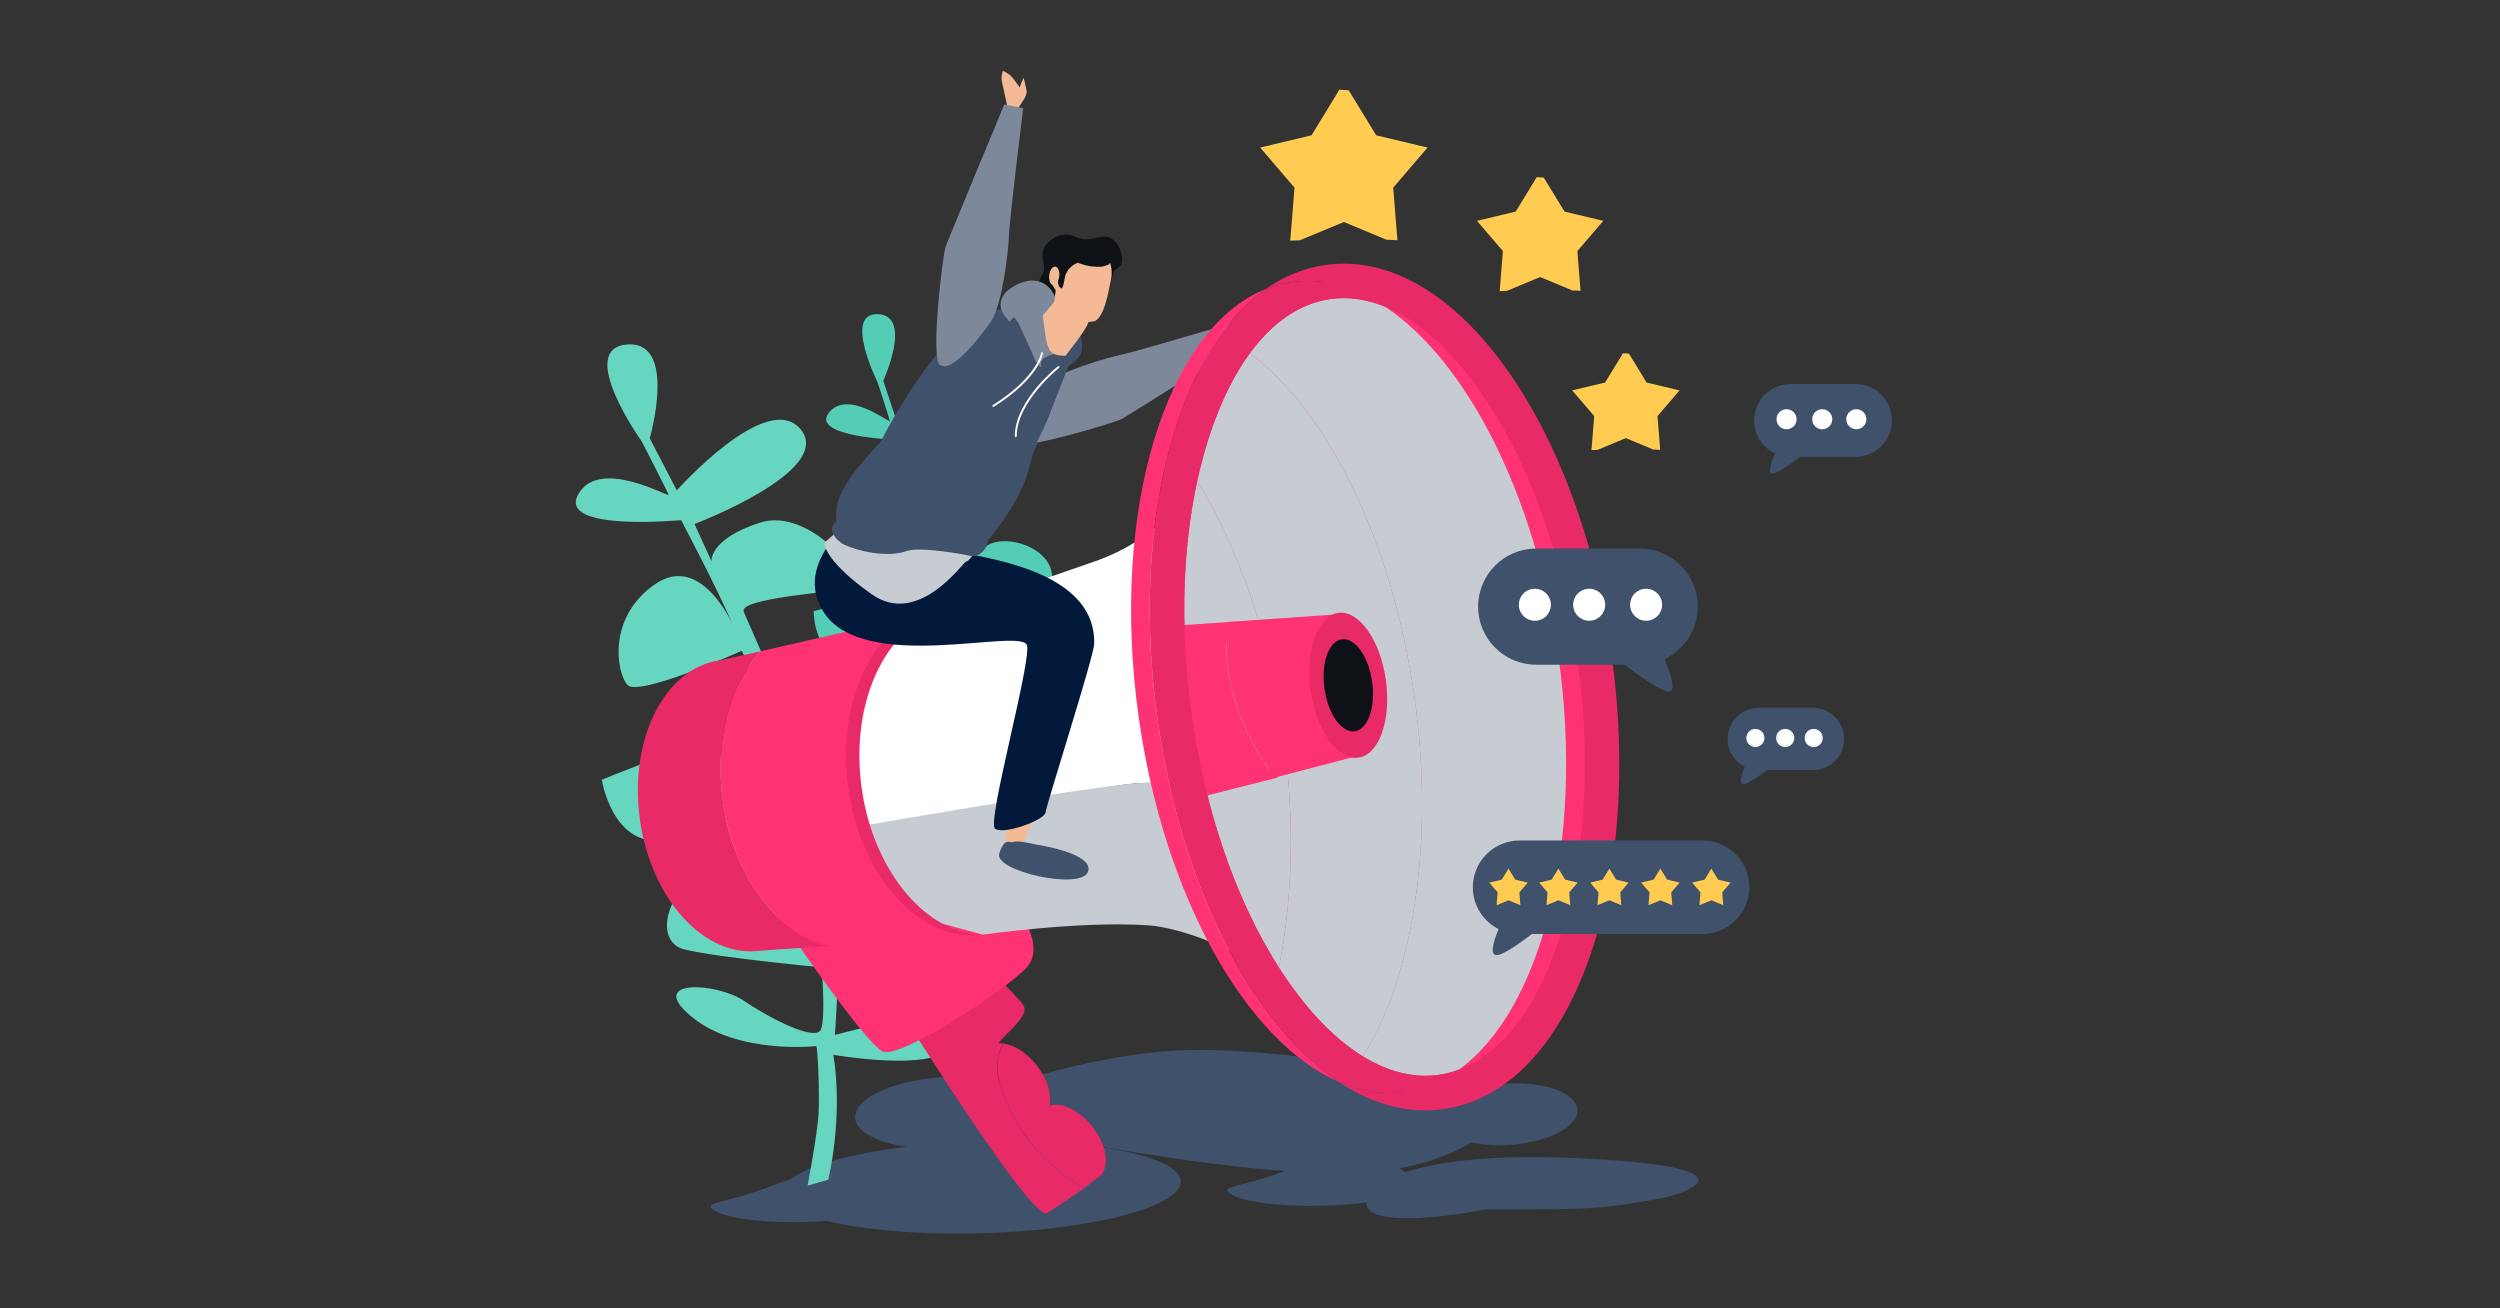 <?xml version="1.0" encoding="UTF-8"?>
<svg xmlns="http://www.w3.org/2000/svg" xmlns:xlink="http://www.w3.org/1999/xlink" fill="none" height="314" viewBox="0 0 600 314" width="600">
  <rect x="0" y="0" width="600" height="314" fill="#333333" stroke="none"/>
  <clipPath id="a">
    <path d="m138.186 17h323.836v279.062h-323.836z"></path>
  </clipPath>
  <g clip-path="url(#a)">
    <path d="m396.102 288.052c8.966-1.225 28.085-8.225-19.087-10.146-19.779-.806-32.266.942-39.695 3.429-.445-.325-.943-.639-1.492-.932 7.366-1.366 13.198-3.68 17.335-6.241 4.162.917 9.423.959 14.392-.104 8.649-1.843 13.151-6.309 10.052-9.974s-12.628-5.136-21.277-3.293c-.576.12-1.126.257-1.665.403-13.005-3.309-52.962-11.178-76.941-8.712-12.691 1.304-26.167 4.576-35.481 7.89-5.696-2.063-14.523-2.57-22.748-1-11.188 2.136-17.005 7.304-13 11.539 2.021 2.136 6.147 3.628 11.173 4.309-14.01 1.691-23.989 4.639-28.047 7.869-1.335.372-2.686.822-4.047 1.366-11.445 4.587-18.01 3.974-13.764 6.283 3.963 2.152 15.591 3.105 26.759 2.277 12.481 3.126 33.549 4.016 53.067 1.854 24.889-2.759 37.837-9.44 28.915-14.916-6.748-4.147-24.088-6.414-42.91-6.078 2.492-.702 4.618-1.566 6.293-2.529 15.707 3.267 42.801 8.068 64.381 9.706-10.633 4.037-16.549 3.561-12.471 5.775 4.246 2.309 17.293 3.236 29.141 2.073 1.021-.099 1.995-.199 2.921-.298-.015.633.189 1.199.576 1.654 3.1 3.665 19.199 1.843 27.848 0 25.171 0 27.082 0 39.772-2.204z" fill="#40516c"></path>
    <path d="m218.096 217.98c1.464-.228 3.517-.547 3.517-.547s4.069-9.707 4.1-20.485c0 0 13.13 4.189 17.924 2.026 4.792-2.167 17.892-7.043 6.826-7.017-11.066.025-23.993 1.756-23.993 1.756s2.271-9.71 2.049-11.376c-.223-1.665 14.211-1.081 13.647-5.247-.564-4.165-12.343 1.642-12.343 1.642s.259-9.112-1.2-17.671c0 0 28.328 1.537 24.259-8.603-4.068-10.138-23.504 5.364-23.504 5.364s-.392-7.311-1.477-13.096c0 0 24.443 1.576 24.636-5.825.192-7.4-10.738-10.801-15.455-8.077-4.715 2.719-9.305 10.806-9.305 10.806s-4.42-17.172-5.054-19.625c-.632-2.455 15.382-1.263 18.315-1.721 2.929-.457-4.632-14.303-13.384-12.656-8.753 1.648-8.847 5.349-8.847 5.349l-1.78-6.526s24.051-5.735 19.736-13.284-21.738 7.357-21.738 7.357l-3.038-9.165s7.162-15.577-1.267-15.96c-8.428-.389-.117 16.309-.117 16.309s2.881 8.771 2.961 9.36c.079.59-10.218-7.76-14.649-1.99-4.436 5.768 16.032 6.454 16.032 6.454s2.014 6.033 3.263 10.047 2.657 9.207 2.657 9.207-3.192-13.667-11.828-9.246-8.577 13.695-7.136 16.009c1.442 2.314 19.45-3.166 19.45-3.166s2.966 8.889 3.8 11.898c.83 3.011 1.857 12.671 1.68 15.506 0 0-10.793-14.085-19.816-12.007-9.023 2.079-11.73 2.899-11.73 2.899s-.064 11.499 8.648 11.278c8.723-.231 22.318-1.348 22.318-1.348s2.305 9.728 1.681 13.434-1.681 10.486-1.681 10.486-3.567-19.02-13.308-17.568c-9.74 1.452-13.894 11.388-8.68 13.444 5.214 2.062 21.806 5.886 21.806 5.886s-.601 8.579-1.775 10.299c-1.175 1.721-7.627-2.685-11.652-6.4-4.029-3.714-15.449-5.808-8.966 1.463 6.486 7.275 19.489 7.518 19.489 7.518.184.307-.652 7.652-1.383 11.106-.737 3.452-3.688 11.704-3.688 11.704z" fill="#53cdb5"></path>
    <path d="m193.813 284.56c2.068-.602 4.964-1.44 4.964-1.44s3.664-14.601 1.24-29.973c0 0 19.979 3.508 26.419-.481 6.445-3.985 24.292-13.398 8.277-11.288s-34.34 7.01-34.34 7.01 1.063-14.267.356-16.602c-.706-2.329 20.33-4.209 18.56-10.041-1.775-5.833-17.497 4.659-17.497 4.659s-1.712-13.041-5.79-24.968c0 0 41.371-3.131 33.156-16.821-8.214-13.691-32.8 12.062-32.8 12.062s-2.246-10.345-5.141-18.387c0 0 35.758-2.345 34.339-12.932-1.419-10.586-18.026-13.376-24.23-8.617-6.204 4.764-10.994 17.151-10.994 17.151s-10.346-23.648-11.822-27.025 21.989-4.691 26.125-5.896c4.136-1.198-9.989-19.517-22.282-15.528-12.293 3.995-11.586 9.288-11.586 9.288l-4.079-8.969s33.513-12.691 25.534-22.643c-7.979-9.953-29.79 14.57-29.79 14.57l-6.497-12.492s6.795-23.549-5.498-22.518 3.576 23.267 3.576 23.267 6.183 11.963 6.435 12.785c.251.822-16.576-9.141-21.67-.089-5.1 9.057 24.696 6.188 24.696 6.188s4.303 8.22 7.031 13.707 5.963 12.623 5.963 12.623-7.759-18.879-19.251-10.958-9.277 21.136-6.659 24.162c2.617 3.026 27.439-8.168 27.439-8.168s6.335 12.115 8.23 16.251 5.597 17.712 5.99 21.785c0 0-18.859-18.052-31.45-13.397-12.591 4.654-16.324 6.334-16.324 6.334s2.549 16.409 15.109 14.456c12.565-1.953 31.994-6.1 31.994-6.1s5.571 13.435 5.513 18.832c-.057 5.398-.026 15.262-.026 15.262s-9.528-26.445-23.303-22.544c-13.775 3.9-17.508 18.842-9.487 20.795 8.021 1.958 32.926 4.293 32.926 4.293s1.1 12.34-.209 15.016c-1.309 2.675-11.66-2.398-18.345-6.937-6.686-4.539-23.707-5.377-12.649 3.769 11.057 9.152 29.947 7.058 29.947 7.058.335.403.806 11.031.544 16.094-.262 5.078-2.644 17.397-2.644 17.397z" fill="#66d6c0"></path>
    <path d="m298.925 77.892c.89-.581 2.723-2.911 4.026-2.874 1.304.031 3.199.162 3.199.162s-1.77 1.309-2.136 1.267c-.367-.042 2.11.979 3.031 1.623.922.644 1.597 1.749 1.597 1.749s-1.167.749-2.696.665c-1.529-.089-6.545-.314-6.545-.314z" fill="#f7bbc0"></path>
    <path d="m241.78 106.709c2.487 1.707 25.784-5.193 27.654-6.261 1.863-1.074 31.219-19.618 31.219-19.618l-1.67-4.293s-26.084 7.827-29.549 8.513c-3.466.686-16.121 4.387-19.534 7.67-3.419 3.277-11.173 11.9-8.12 13.989z" fill="#7d899a"></path>
    <path d="m263.739 282.517c-.273.22-.571.392-.885.528-.744.66-1.66 1.383-2.66 2.116-2.743-1.597-5.33-3.451-7.701-5.561-3.121-2.774-5.864-5.984-8.063-9.533-1.11-1.796-2.078-3.676-2.895-5.618-.403-.963-.77-1.937-1.115-2.921-.314-.885-.571-1.786-.754-2.702-.325-1.628-.414-3.314-.11-4.953.225-1.214.67-2.377 1.314-3.424 2.55.361 5.518 2.194 7.858 5.126 2.65 3.314 3.754 7.11 3.11 9.774 2.875-.921 7.136 1.048 10.267 4.969 3.639 4.544 4.372 10.01 1.634 12.199z" fill="#e82a66"></path>
    <path d="m233.504 229.201s10.544 9.466 12.167 12.167c1.492 2.493-4.806 7.042-6.021 9.016.377-.021.775 0 1.178.058-.037.057-.073.11-.105.167-1.654 2.806-1.664 6.178-.858 9.256.256.974.602 1.911.947 2.854.362.989.765 1.963 1.205 2.926.884 1.932 1.926 3.796 3.104 5.566 2.325 3.502 5.183 6.644 8.414 9.335 2.073 1.733 4.298 3.277 6.633 4.638-3.094 2.267-6.958 4.665-8.811 5.948-3.513 2.434-35.157-48.408-35.157-48.408z" fill="#e82a66"></path>
    <path d="m244.734 219.211s6.063 7.848 1.785 12.843c-4.282 4.994-30.324 22.114-34.601 20.334-4.283-1.785-25.33-32.816-25.33-32.816z" fill="#ff3273"></path>
    <path d="m262.927 134.669c20.853-7.298 30.083-26.397 33.544-36.161l4.586 19.602 6.189 56.124 4.68 22.963c-11.963-4.707-27.711-9.848-38.198-9.272-14.288.785-103.432 20.246-111.542 22.24l57.81-62.072 8.272-1.644c0-.01 6.12-1.79 34.659-11.78z" fill="#fff"></path>
    <path d="m298.246 92.576 2.811 25.534-4.586-19.602c1.277-3.602 1.775-5.932 1.775-5.932z" fill="#b1d5f0"></path>
    <path d="m311.926 197.192 9.147 44.852s-29.251-18.905-45.659-19.978c-16.408-1.068-39.512 2.246-39.512 2.246l-69.188-18.686c8.115-1.994 92.721-16.926 107.014-17.711 10.487-.571 26.235 4.57 38.198 9.277z" fill="#c7ccd3"></path>
    <path d="m344.818 262.058c27.836-3.876 44.342-50.532 36.868-104.21-7.474-53.677-36.098-94.05-63.933-90.174-27.836 3.876-44.342 50.532-36.868 104.209 7.474 53.678 36.098 94.051 63.933 90.175z" fill="#ff3273"></path>
    <path d="m339.496 167.532c-5.261-37.759-20.983-68.925-39.533-82.747 5.497-7.503 12.089-12 19.356-13.01 1.047-.147 2.105-.22 3.162-.22 3.298 0 6.644.707 9.989 2.084 19.445 12.989 36.146 45.057 41.602 84.208 6.23 44.738-4.199 84.595-23.958 98.878-1.581.586-3.204 1.005-4.864 1.235-5.937.828-12.083-.706-18.136-4.418 11.953-19.126 17.246-51.078 12.382-86.009z" fill="#c7ccd3"></path>
    <path d="m308 176.532c-3.33-23.931-10.869-45.214-20.665-61.109.984-4.528 2.199-8.853 3.644-12.937 2.487-7.026 5.518-12.963 8.989-17.701 18.55 13.822 34.272 44.989 39.534 82.747 4.863 34.931-.43 66.884-12.388 86.014-6.026-3.696-11.963-9.544-17.518-17.382-.911-1.282-1.795-2.607-2.664-3.968 3.293-16.298 3.879-35.481 1.068-55.664z" fill="#c7ccd3"></path>
    <path d="m287.335 115.42c9.796 15.9 17.335 37.177 20.665 61.109 2.811 20.183 2.225 39.371-1.074 55.669-10.308-16.131-17.696-37.534-20.947-60.879-2.769-19.9-2.267-39.261 1.356-55.899z" fill="#c7ccd3"></path>
    <path d="m337.198 262.069c4.639-.644 8.958-2.487 12.911-5.34 9.732-3.612 17.957-13.858 23.481-29.47 6.748-19.068 8.518-43.518 4.995-68.832-3.524-25.318-11.911-48.349-23.613-64.846-7.083-9.989-14.785-16.754-22.502-19.932-7.214-4.822-14.806-7.021-22.34-5.968-2.188.304-4.308.874-6.35 1.691 4.434-3.115 9.261-5.078 14.397-5.796 15.079-2.099 30.539 6.853 43.56 25.214 12.455 17.565 21.35 41.889 25.057 68.501 3.707 26.607 1.79 52.439-5.393 72.737-7.507 21.214-19.937 34.057-35.01 36.156-1.439.199-2.884.299-4.329.299-6.99 0-14.005-2.335-20.77-6.827 5.225 2.272 10.581 3.152 15.906 2.413z" fill="#e82a66"></path>
    <path d="m172.788 158.464c.429-.057 4.272-.916 9.711-2.152-7.282 7.796-11.062 21.278-9.031 35.869 2.529 18.157 13.246 32.209 25.466 34.868-8.744.576-15.895 1.047-16.435 1.121-13.298 1.853-26.245-12.251-28.926-31.502-2.685-19.246 5.916-36.35 19.215-38.204z" fill="#e82a66"></path>
    <path d="m254.037 136.085c.048-.011.095-.027.142-.037.084-.016.036-.005-.142.037z" fill="#1b66a7"></path>
    <path d="m173.468 192.181c-2.031-14.591 1.749-28.073 9.032-35.868 14.675-3.325 40.978-9.393 43.292-9.932-17.544 4.026-23.795 26.34-21.46 43.14 2.387 17.131 14.622 32.261 28.318 35.047.901.183-18.743 1.487-33.716 2.476-12.22-2.654-22.937-16.706-25.466-34.863z" fill="#ff3273"></path>
    <path d="m225.792 146.382c.042-.01.084-.021.131-.031.073-.016.026-.005-.131.031z" fill="#1b66a7"></path>
    <path d="m295.199 149.254c-.419 2.324-.937 4.696-.885 7.057.078 3.273.586 6.529 1.424 9.691.848 3.204 2.021 6.32 3.434 9.319 1.43 3.042 3.1 5.969 4.948 8.775.565.864 1.848 1.712 2.45 2.55l-21.397 5.413-4.047-41.842z" fill="#ff3273"></path>
    <path d="m303.476 183.031c-1.775-2.795-3.372-5.706-4.728-8.727-1.361-3.042-2.481-6.194-3.256-9.44-.759-3.188-1.178-6.466-1.152-9.743.016-1.969.204-3.937.55-5.869l24.926-1.738 4.948 34.193-18.853 4.926c-.843-1.178-1.66-2.377-2.435-3.602z" fill="#ff3273"></path>
    <path d="m326.015 181.842c4.977-.693 7.928-9.034 6.592-18.63-1.336-9.597-6.454-16.814-11.431-16.121s-7.929 9.034-6.593 18.63c1.336 9.597 6.454 16.814 11.432 16.121z" fill="#e82a66"></path>
    <path d="m325.133 175.511c3.161-.44 5.036-5.742 4.186-11.842-.849-6.1-4.1-10.688-7.262-10.247-3.161.44-5.036 5.742-4.187 11.841.85 6.1 4.101 10.688 7.263 10.248z" fill="#0e1116"></path>
    <path d="m303.78 69.359c-8.576 6.026-15.665 16.371-20.618 30.361-7.183 20.298-9.094 46.13-5.392 72.737 3.707 26.607 12.602 50.936 25.057 68.501 5.754 8.115 11.989 14.387 18.455 18.686-22.104-9.644-41.983-44.345-48.025-87.758-6.885-49.46 6.586-92.956 30.523-102.527z" fill="#ff3273"></path>
    <path d="m302.832 240.958c-12.455-17.565-21.35-41.889-25.057-68.501-3.707-26.607-1.79-52.439 5.393-72.737 4.947-13.989 12.041-24.329 20.617-30.361 2.042-.817 4.162-1.387 6.351-1.691 7.534-1.047 15.125 1.147 22.34 5.968-3.341-1.377-6.686-2.084-9.99-2.084-1.057 0-2.115.073-3.162.22-11.853 1.649-21.921 12.555-28.34 30.712-6.748 19.067-8.518 43.517-4.994 68.831l-4.105.57 4.105-.57c3.523 25.319 11.91 48.349 23.612 64.847 11.136 15.706 23.805 23.449 35.653 21.8 1.66-.23 3.283-.649 4.864-1.235-3.953 2.853-8.272 4.696-12.911 5.34-5.329.743-10.68-.142-15.915-2.424-6.477-4.299-12.707-10.571-18.461-18.686z" fill="#e82a66"></path>
    <path d="m225.059 146.438c1.424-.199 2.843-.231 4.251-.115-.345.031-.691.062-1.042.115-14.853 2.068-24.465 21.177-21.471 42.679 2.707 19.445 14.796 34.183 28.063 35.303-14.482 1.215-28.35-14.303-31.277-35.303-2.99-21.502 6.623-40.611 21.476-42.679z" fill="#e82a66"></path>
    <path d="m242.329 195.102-1.408 8.596 4.633-1.235 3.493-8.361z" fill="#f3ba95"></path>
    <path d="m248.863 202.724s13.911 2.052 12.246 6.533c-1.665 4.477-22.659-.198-21.282-4.424 1.377-4.23 2.565-2.287 3.408-2.769s5.628.66 5.628.66z" fill="#40516c"></path>
    <path d="m263.297 65.484c.765-.785 1.65-.864 2.796-1.393.388-.178-.309 5.283.058 5.099.183-.089 1.141-4.23 1.309-4.324.942-.534 1.665-1.152 1.79-2.052.341-2.34-1.492-6.864-5.309-5.927-3.821.937-3.895.628-6.638-.366-2.744-.995-7.801 1.476-7 5.571.796 4.099-.246 3.068-1.031 5.738-.786 2.675 4.036 8.67 4.89 6.9.853-1.77 7.136.471 5.732-.963-1.827-1.864-3.848-7.848-3.408-7.481.445.372 4.937 1.115 6.811-.801z" fill="#0e1116"></path>
    <path d="m197.498 146.626c9.476 15.571 48.192 3.613 49.009 8.351.817 4.743-9.665 42.235-7.722 43.878 1.942 1.644 11.953-2.068 12.136-3.837.178-1.77 11.607-37.523 11.691-40.444.455-15.963-21.267-20.173-33.727-22.194 0 0-5.325-22.277-15.152-14.984-4.466 3.314-24.434 15.754-16.235 29.23z" fill="#02193c"></path>
    <path d="m245.9 77.334c.482.979 2.314 5.11 3.01 6.602.697 1.492 1.116 3.497 2.707 3.037-1.167.67.534 1.508 1.183 1.45.576-.047 3.388-1.906 4.676-3.23-1.561 3.843-5.597 14.424-6.288 16.047-.838 1.969-2.754 5.707-2.754 5.707s.267-.131.628-.335c-.183.272-.366.55-.555.832-.314-.644-7.46 11.78-7.733 12.147-3.408 4.638-11.973.042-15.758-.744 2.272.267-13.791-12.371-13.791-12.371-.063-.765 15.419-29.445 25.937-31.408 1.408-1.455 7.125-1.042 8.738 2.267z" fill="#40516c"></path>
    <path d="m255.963 82.332s-.482 2.005-1.582 3.188c.524-.885 1.016-2.115 1.582-3.188z" fill="#40516c"></path>
    <path d="m251.931 85.299.45 1.152c.079.063.158.11.236.152-.241.047-.335-.011-.995.366.194-.052.309-.707.309-1.67z" fill="#40516c"></path>
    <path d="m234.293 104.137c-.581-.214-.937-.429-.958-.633.005 0 .314.304.958.633z" fill="#40516c"></path>
    <path d="m217.241 97.866c2.759-4.099 6.167-8.9 9.282-13.22-.382 2.031-.795 4.262-1.199 6.544-2.973 2.497-5.999 5.021-8.083 6.675z" fill="#40516c"></path>
    <path d="m250.565 78.406c.989 2.293 1.366 5.131 1.366 6.895 0 .963-.115 1.613-.309 1.67-1.591.461-2.01-1.544-2.706-3.037-.697-1.492-2.534-5.623-3.011-6.602-1.618-3.304-3.052-2.592-3.424-2.325-.057.042-.094.073-.094.073s-2.869-2.832 2.047-5.372c.136-.068.251-.141.398-.209 5.497-2.592 7.057 2.34 7.057 2.34l-1.617 2.099s-.189.147-.33.539c-.215.597-.299 1.78.623 3.927z" fill="#7d899a"></path>
    <path d="m249.533 87.87c-.806-.681-1.261-1.796-1.565-2.544-.11-.267-.22-.539-.335-.791-.319-.675-.869-1.895-1.419-3.12-.654-1.445-1.33-2.942-1.581-3.461-.801-1.644-1.367-1.785-1.372-1.785l-.995 1.026-.879-1.105c-.157-.152-1.513-1.56-1.209-3.555.246-1.597 1.455-2.969 3.602-4.079l.12-.063c.105-.058.209-.11.325-.168 2.162-1.021 4.104-1.162 5.774-.434 2.356 1.026 3.152 3.361 3.236 3.628l.225.707-2.178 2.827-.005.005c-.053.141-.252.942.591 2.895 1.095 2.55 1.482 5.607 1.482 7.461 0 .921-.005 2.639-1.33 3.026-1.084.304-1.885.037-2.487-.471zm-4.188-13.707c.665.56 1.267 1.403 1.827 2.55.272.555.927 2.005 1.618 3.539.544 1.209 1.089 2.413 1.403 3.084.089.189.173.387.257.586-.147-1.56-.524-3.434-1.184-4.958-.879-2.042-1.099-3.712-.659-4.958.172-.497.419-.822.602-1.01l1.031-1.335c-.262-.434-.712-1-1.392-1.288-.891-.377-2.037-.241-3.419.408-.063.031-.121.063-.178.094l-.173.094c-1.251.644-1.995 1.346-2.099 1.979-.027.141-.016.283.015.414.32-.031.644-.005.969.073.487.115.947.361 1.382.728z" fill="#7d899a"></path>
    <path d="m257.481 85.189c-1.283 1.33-4.094 3.183-4.675 3.23-.65.058-2.351-.78-1.184-1.45.66-.377.759-.319.995-.366.183-.037.456-.136 1.131-.55.23-.141.445-.33.639-.539 1.099-1.183 1.581-3.188 1.581-3.188l1.063-1.633.717-.456s.686 2.01.487 3.492c-.053.377-.157.723-.351.99-.105.152-.246.309-.403.471z" fill="#40516c"></path>
    <path d="m250.596 89.023c-.324-.272-.581-.607-.701-1.005-.215-.691-.058-1.649 1.026-2.272.654-.377.995-.476 1.398-.524.026-.005.183-.058.696-.372.099-.063.215-.157.335-.293.691-.749 1.141-2.131 1.241-2.56l.057-.236 1.367-2.094 2.492-1.581.581 1.696c.079.236.785 2.377.55 4.136-.089.649-.293 1.194-.607 1.633-.137.183-.309.387-.529.618-1.121 1.157-4.314 3.55-5.571 3.66-.67.063-1.654-.23-2.335-.806z" fill="#40516c"></path>
    <path d="m255.669 85.438c-2.094-.304-3.832.157-4.581-3.937-.382-2.084-.733-5.173-.853-5.733l2.806-3.345-.026.021.068-.539.288-2.236-.178-.278-.67-1.047c-.529-.267-.838-1.209-.712-2.288.146-1.22.801-2.147 1.466-2.068.665.079 1.083 1.136.937 2.356-.047.393-.147.759-.283 1.068-.005.534.068 1.366.545 1.623.125.068.241.147.356.23.267-.445.455-.979.523-1.571.053-.419.341-1.639.356-1.712.445-1.099 1.278-2.241 2.953-2.927 1.11.435 2.293.754 3.335.88 1.733.209 2.921.11 3.675-.33l.309-.026.461-.508c.319 1.031.45 2.147.314 3.288 0 .021-.005.037-.01.058-.006.031-.006.063-.011.094-.047.377-.12.822-.23 1.304-.676 3.126-1.524 8.005-3.655 9.214-.324.183-1.649.11-1.706.44-.262 1.476-5.477 7.968-5.477 7.968z" fill="#f3ba95"></path>
    <path d="m221.047 113.085c1.215 2.121 11.565 2.692 19.994 2.801.838.765 6.095-11.209 8.168-9.748-3.073 4.607-.204 8.743-12.115 23.633-1.691-.251-17.974 4.623-19.644 3.581-1.628-1.021-14.298-8.696-16.811-8.036.775-1.88-3.188-5.037 11.419-20.005 1.816-1.864 8.13 6.282 8.989 7.774z" fill="#40516c"></path>
    <path d="m200.979 127.484-2.921 2.602c-.649.597.712 5.199 11.178 12.555 11.314 7.948 21.984-7.89 22.664-7.885.681.006 1.922-2.141 1.922-2.141z" fill="#c7ccd3"></path>
    <path d="m218.288 127.652c1.67 1.041 17.733.455 18.733 1.842.45.623-1.21 4.681-4.309 3.89-1.314-.335-12.005-2.261-15.11-1.136-5.492 1.99-13.968-.727-15.644-1.905-2.455-1.728-2.79-3.77-1.581-4.901.068-.063.157-.105.262-.131 2.518-.659 16.021 1.325 17.649 2.341z" fill="#40516c"></path>
    <path d="m238.24 97.603c-.015-.016-.036-.031-.047-.052-.068-.11-.036-.257.074-.325 5.523-3.471 8.382-6.686 9.8-8.769 1.54-2.251 1.775-3.707 1.78-3.723.021-.131.142-.215.268-.199.125.016.214.141.198.267-.036.246-1.02 6.047-11.795 12.822-.089.052-.204.042-.278-.021z" fill="#fff8f7"></path>
    <path d="m243.628 104.854c-.053-.042-.084-.11-.084-.184.01-4.434 2.827-8.759 5.188-11.607 2.55-3.068 5.131-5.131 5.157-5.152.105-.084.252-.063.33.037.079.1.063.251-.036.33-.1.079-10.147 8.152-10.168 16.387 0 .131-.105.236-.235.236-.058.01-.11-.011-.152-.047z" fill="#fff8f7"></path>
    <path d="m244.23 26.256c.424-.979 2.408-3.173 2.157-4.455-.251-1.283-.702-3.126-.702-3.126s-.989 1.968-.89 2.319c.105.351-1.319-1.916-2.115-2.717-.79-.801-1.989-1.278-1.989-1.278s-.545 1.278-.199 2.77c.345 1.492 1.413 6.398 1.413 6.398z" fill="#f3ba95"></path>
    <path d="m225.466 87.442c-2.1-2.162.769-26.293 1.508-28.314.743-2.021 14.067-34.078 14.067-34.078l4.513.921s-3.314 27.031-3.408 30.565c-.089 3.529-1.602 16.628-4.267 20.549-2.649 3.916-9.837 13.005-12.413 10.356z" fill="#7d899a"></path>
    <path d="m323.685 21.66 6.602 10.811 12.324 2.942-8.24 9.623 1.01 12.628-2.351-.131-9.345-4.733-11.701 4.864-2.314.094 3.329-12.722-8.245-9.623 12.324-2.942 4.345-10.947z" fill="#ffcb50"></path>
    <path d="m321.371 21.66 6.602 10.811 12.324 2.942-8.24 9.623 1.01 12.628-11.696-4.864-11.701 4.864 1.015-12.628-8.246-9.623 12.325-2.942z" fill="#ffcb50"></path>
    <path d="m370.506 42.621 4.984 8.162 9.304 2.22-6.225 7.262.764 9.534-1.775-.099-7.052-3.571-8.832 3.67-1.744.073 2.508-9.607-6.22-7.262 9.304-2.22 3.277-8.262z" fill="#ffcb50"></path>
    <path d="m368.757 42.619 4.985 8.162 9.303 2.22-6.22 7.262.765 9.534-8.833-3.67-8.827 3.67.765-9.534-6.225-7.262 9.303-2.22z" fill="#ffcb50"></path>
    <path d="m390.946 84.871 4.235 6.937 7.906 1.885-5.288 6.173.649 8.094-1.508-.083-5.994-3.037-7.503 3.12-1.482.063 2.131-8.157-5.282-6.173 7.9-1.885 2.791-7.021z" fill="#ffcb50"></path>
    <path d="m389.464 84.867 4.235 6.937 7.901 1.885-5.283 6.173.649 8.094-7.502-3.121-7.503 3.121.65-8.094-5.288-6.173 7.905-1.885z" fill="#ffcb50"></path>
    <path d="m359.187 229.238c-.036 0-.068 0-.105-.005-.282-.027-.502-.163-.644-.398-.67-1.11.655-4.471 1.226-5.859-1.796-.9-3.32-2.267-4.409-3.963-1.167-1.812-1.78-3.911-1.78-6.073 0-6.189 5.037-11.225 11.225-11.225h43.926c6.188 0 11.225 5.036 11.225 11.225 0 6.188-5.037 11.225-11.225 11.225h-40.968c-4.419 3.366-7.261 5.073-8.471 5.073z" fill="#40516c"></path>
    <path d="m410.725 208.467-1.607 2.638-3.01.718 2.01 2.345-.246 3.084 2.853-1.188 2.854 1.188-.246-3.084 2.01-2.345-3.005-.718z" fill="#ffcb50"></path>
    <path d="m398.49 208.467-1.613 2.638-3.005.718 2.011 2.345-.246 3.084 2.853-1.188 2.853 1.188-.246-3.084 2.011-2.345-3.006-.718z" fill="#ffcb50"></path>
    <path d="m386.255 208.467-1.613 2.638-3.005.718 2.01 2.345-.246 3.084 2.854-1.188 2.853 1.188-.246-3.084 2.01-2.345-3.005-.718z" fill="#ffcb50"></path>
    <path d="m374.014 208.467-1.607 2.638-3.011.718 2.016 2.345-.251 3.084 2.853-1.188 2.859 1.188-.252-3.084 2.016-2.345-3.01-.718z" fill="#ffcb50"></path>
    <path d="m362.04 208.467-1.612 2.638-3.005.718 2.01 2.345-.246 3.084 2.853-1.188 2.854 1.188-.246-3.084 2.01-2.345-3.005-.718z" fill="#ffcb50"></path>
    <path d="m393.371 148.985c2.123 0 3.843-1.721 3.843-3.843 0-2.123-1.72-3.843-3.843-3.843-2.122 0-3.842 1.72-3.842 3.843 0 2.122 1.72 3.843 3.842 3.843z" fill="#40516c"></path>
    <path d="m379.702 148.985c2.122 0 3.842-1.721 3.842-3.843 0-2.123-1.72-3.843-3.842-3.843-2.123 0-3.843 1.72-3.843 3.843 0 2.122 1.72 3.843 3.843 3.843z" fill="#40516c"></path>
    <path d="m370.463 145.752c.34-2.095-1.082-4.068-3.177-4.408s-4.069 1.082-4.409 3.177 1.082 4.069 3.177 4.409 4.069-1.083 4.409-3.178z" fill="#40516c"></path>
    <path d="m354.749 145.593c0 7.696 6.241 13.936 13.937 13.936h21.204c3.811 2.917 9 6.592 10.738 6.435 1.68-.152.309-4.351-1.11-7.785 4.701-2.241 7.952-7.037 7.952-12.592 0-7.696-6.24-13.937-13.936-13.937h-24.848c-7.696.006-13.937 6.246-13.937 13.943z" fill="#40516c"></path>
    <path d="m395.068 148.983c2.122 0 3.842-1.721 3.842-3.843 0-2.123-1.72-3.843-3.842-3.843-2.123 0-3.843 1.72-3.843 3.843 0 2.122 1.72 3.843 3.843 3.843z" fill="#fff"></path>
    <path d="m381.403 148.983c2.122 0 3.843-1.721 3.843-3.843 0-2.123-1.721-3.843-3.843-3.843s-3.843 1.72-3.843 3.843c0 2.122 1.721 3.843 3.843 3.843z" fill="#fff"></path>
    <path d="m369.84 148.691c1.96-.813 2.891-3.061 2.079-5.021-.812-1.961-3.06-2.892-5.021-2.08s-2.892 3.06-2.08 5.021c.813 1.961 3.061 2.892 5.022 2.08z" fill="#fff"></path>
    <path d="m429.835 103.026c-1.33 0-2.409-1.079-2.409-2.409 0-1.33 1.079-2.408 2.409-2.408s2.408 1.078 2.408 2.408c0 1.33-1.078 2.409-2.408 2.409z" fill="#40516c"></path>
    <path d="m438.41 103.026c-1.33 0-2.408-1.079-2.408-2.409 0-1.33 1.078-2.408 2.408-2.408s2.409 1.078 2.409 2.408c0 1.33-1.079 2.409-2.409 2.409z" fill="#40516c"></path>
    <path d="m446.588 103.026c-1.33 0-2.408-1.079-2.408-2.409 0-1.33 1.078-2.408 2.408-2.408s2.409 1.078 2.409 2.408c0 1.33-1.079 2.409-2.409 2.409z" fill="#40516c"></path>
    <path d="m454.059 100.898c0 4.827-3.916 8.743-8.743 8.743h-13.298c-2.388 1.828-5.644 4.137-6.733 4.037-1.052-.094-.194-2.728.696-4.879-2.947-1.404-4.989-4.414-4.989-7.896 0-4.827 3.916-8.743 8.743-8.743h15.586c4.827 0 8.738 3.911 8.738 8.738z" fill="#40516c"></path>
    <path d="m428.772 103.026c-1.33 0-2.409-1.079-2.409-2.409 0-1.33 1.079-2.408 2.409-2.408s2.408 1.078 2.408 2.408c0 1.33-1.078 2.409-2.408 2.409z" fill="#fff"></path>
    <path d="m434.962 101.008c-.213-1.313.679-2.55 1.992-2.763 1.312-.213 2.55.678 2.763 1.991.213 1.313-.679 2.55-1.992 2.763s-2.55-.678-2.763-1.991z" fill="#fff"></path>
    <path d="m445.52 103.026c-1.33 0-2.408-1.079-2.408-2.409 0-1.33 1.078-2.408 2.408-2.408s2.408 1.078 2.408 2.408c0 1.33-1.078 2.409-2.408 2.409z" fill="#fff"></path>
    <path d="m418.429 188.191c-.027 0-.048 0-.069-.005-.188-.016-.335-.11-.429-.267-.445-.738.435-2.979.817-3.9-1.194-.602-2.209-1.508-2.937-2.639-.775-1.204-1.189-2.602-1.189-4.042 0-4.12 3.351-7.471 7.471-7.471h13.021c4.12 0 7.471 3.351 7.471 7.471 0 4.121-3.351 7.471-7.471 7.471h-11.057c-2.932 2.246-4.822 3.382-5.628 3.382z" fill="#40516c"></path>
    <g fill="#fff">
      <path d="m421.287 179.288c-1.199 0-2.178-.979-2.178-2.178s.979-2.178 2.178-2.178 2.178.979 2.178 2.178c0 1.204-.979 2.178-2.178 2.178zm0-4.027c-1.021 0-1.848.828-1.848 1.849s.827 1.848 1.848 1.848 1.848-.827 1.848-1.848-.827-1.849-1.848-1.849z"></path>
      <path d="m428.449 179.288c-1.199 0-2.178-.979-2.178-2.178s.979-2.178 2.178-2.178 2.178.979 2.178 2.178c0 1.204-.974 2.178-2.178 2.178zm0-4.027c-1.021 0-1.848.828-1.848 1.849s.827 1.848 1.848 1.848 1.848-.827 1.848-1.848-.827-1.849-1.848-1.849z"></path>
      <path d="m435.287 179.288c-1.199 0-2.178-.979-2.178-2.178s.979-2.178 2.178-2.178 2.178.979 2.178 2.178c0 1.204-.979 2.178-2.178 2.178zm0-4.027c-1.021 0-1.848.828-1.848 1.849s.827 1.848 1.848 1.848 1.848-.827 1.848-1.848-.832-1.849-1.848-1.849z"></path>
      <path d="m421.287 179.032c1.061 0 1.922-.86 1.922-1.921s-.861-1.922-1.922-1.922-1.921.861-1.921 1.922.86 1.921 1.921 1.921z"></path>
      <path d="m428.449 179.032c1.061 0 1.922-.86 1.922-1.921s-.861-1.922-1.922-1.922-1.921.861-1.921 1.922.86 1.921 1.921 1.921z"></path>
      <path d="m435.287 179.032c1.061 0 1.921-.86 1.921-1.921s-.86-1.922-1.921-1.922-1.922.861-1.922 1.922.861 1.921 1.922 1.921z"></path>
    </g>
  </g>
</svg>

